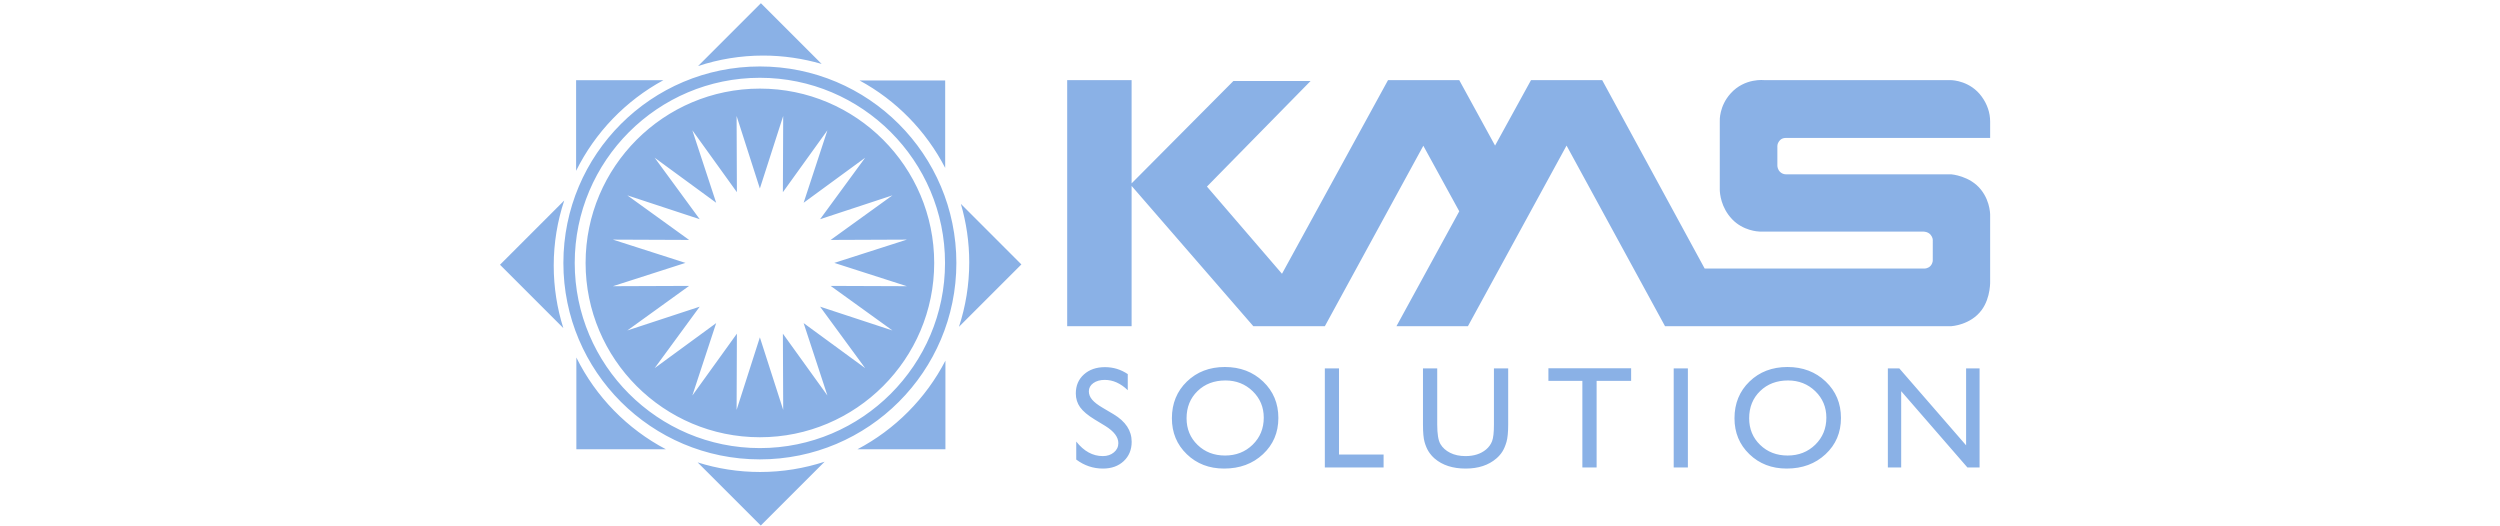 <?xml version="1.0" encoding="UTF-8"?>
<svg width="190px" height="40px" viewBox="0 0 190 40" version="1.1" xmlns="http://www.w3.org/2000/svg" xmlns:xlink="http://www.w3.org/1999/xlink">
    <title>logo_inactive_kmss</title>
    <g id="logo_inactive_kmss" stroke="none" stroke-width="1" fill="none" fill-rule="evenodd">
        <path d="M62.671,35.091 L57.819,39.94 L53.02,35.142 C54.518,35.616 56.113,35.871 57.769,35.871 C59.482,35.871 61.128,35.594 62.671,35.091 L62.671,35.091 Z M93.091,27.892 C94.254,27.892 95.222,28.26 95.996,28.996 C96.769,29.732 97.156,30.655 97.156,31.765 C97.156,32.875 96.765,33.793 95.985,34.52 C95.204,35.248 94.22,35.611 93.032,35.611 C91.898,35.611 90.953,35.248 90.198,34.52 C89.442,33.793 89.064,32.882 89.064,31.787 C89.064,30.662 89.445,29.732 90.205,28.996 C90.966,28.26 91.928,27.892 93.091,27.892 Z M135.848,27.892 C137.011,27.892 137.979,28.26 138.753,28.996 C139.526,29.732 139.913,30.655 139.913,31.765 C139.913,32.875 139.522,33.793 138.742,34.52 C137.961,35.248 136.977,35.611 135.789,35.611 C134.655,35.611 133.71,35.248 132.955,34.52 C132.199,33.793 131.821,32.882 131.821,31.787 C131.821,30.662 132.202,29.732 132.962,28.996 C133.723,28.26 134.685,27.892 135.848,27.892 Z M83.981,27.903 C84.61,27.903 85.186,28.079 85.71,28.432 L85.71,29.655 C85.168,29.133 84.584,28.872 83.96,28.872 C83.608,28.872 83.319,28.954 83.092,29.116 C82.866,29.279 82.753,29.488 82.753,29.741 C82.753,29.967 82.836,30.178 83.003,30.375 C83.169,30.572 83.437,30.778 83.807,30.994 L84.63,31.481 C85.548,32.03 86.007,32.728 86.007,33.575 C86.007,34.178 85.805,34.669 85.401,35.046 C84.997,35.423 84.471,35.611 83.825,35.611 C83.082,35.611 82.404,35.383 81.794,34.926 L81.794,33.558 C82.376,34.295 83.049,34.663 83.814,34.663 C84.151,34.663 84.433,34.569 84.657,34.381 C84.882,34.194 84.994,33.958 84.994,33.676 C84.994,33.217 84.663,32.783 84.003,32.372 L83.184,31.875 C82.67,31.561 82.305,31.253 82.087,30.949 C81.87,30.645 81.762,30.296 81.762,29.901 C81.762,29.308 81.967,28.827 82.378,28.457 C82.79,28.088 83.324,27.903 83.981,27.903 Z M109.229,28 L109.229,32.271 C109.229,32.979 109.31,33.471 109.472,33.748 C109.633,34.024 109.879,34.246 110.209,34.413 C110.54,34.58 110.929,34.663 111.378,34.663 C112.018,34.663 112.539,34.496 112.941,34.162 C113.153,33.983 113.305,33.771 113.399,33.527 C113.492,33.283 113.539,32.864 113.539,32.271 L113.539,28 L114.622,28 L114.622,32.271 C114.622,32.85 114.579,33.286 114.495,33.58 C114.41,33.875 114.306,34.12 114.183,34.316 C114.059,34.512 113.907,34.687 113.727,34.841 C113.131,35.355 112.352,35.611 111.389,35.611 C110.409,35.611 109.622,35.356 109.03,34.846 C108.85,34.688 108.698,34.512 108.574,34.316 C108.451,34.12 108.348,33.88 108.268,33.597 C108.186,33.313 108.146,32.868 108.146,32.261 L108.146,28 L109.229,28 Z M144.349,28 L149.424,33.845 L149.424,28 L150.448,28 L150.448,35.525 L149.521,35.525 L144.49,29.729 L144.49,35.525 L143.477,35.525 L143.477,28 L144.349,28 Z M128.279,28 L128.279,35.525 L127.201,35.525 L127.201,28 L128.279,28 Z M123.966,27.989 L123.966,28.948 L121.343,28.948 L121.343,35.525 L120.26,35.525 L120.26,28.948 L117.679,28.948 L117.679,27.989 L123.966,27.989 Z M101.765,28 L101.765,34.545 L105.153,34.545 L105.153,35.525 L100.687,35.525 L100.687,28 L101.765,28 Z M57.752,5.051 C65.996,5.051 72.684,11.734 72.684,19.985 C72.684,28.231 65.996,34.913 57.752,34.913 C49.503,34.913 42.817,28.231 42.817,19.985 C42.817,11.734 49.503,5.051 57.752,5.051 Z M93.134,28.915 C92.273,28.915 91.565,29.185 91.011,29.723 C90.457,30.262 90.179,30.95 90.179,31.787 C90.179,32.598 90.457,33.274 91.014,33.812 C91.57,34.351 92.266,34.62 93.102,34.62 C93.941,34.62 94.642,34.345 95.204,33.796 C95.765,33.247 96.046,32.562 96.046,31.743 C96.046,30.946 95.765,30.275 95.204,29.731 C94.642,29.187 93.952,28.915 93.134,28.915 Z M135.891,28.915 C135.03,28.915 134.322,29.185 133.768,29.723 C133.214,30.262 132.936,30.95 132.936,31.787 C132.936,32.598 133.214,33.274 133.77,33.812 C134.327,34.351 135.023,34.62 135.859,34.62 C136.698,34.62 137.399,34.345 137.961,33.796 C138.522,33.247 138.803,32.562 138.803,31.743 C138.803,30.946 138.522,30.275 137.961,29.731 C137.399,29.187 136.709,28.915 135.891,28.915 Z M71.852,27.41 L71.852,34.146 L65.163,34.146 C68.025,32.638 70.367,30.284 71.852,27.41 L71.852,27.41 Z M43.803,27.171 C45.28,30.154 47.672,32.601 50.611,34.146 L50.611,34.146 L43.803,34.146 Z M57.752,5.912 C49.994,5.912 43.679,12.222 43.679,19.985 C43.679,27.742 49.994,34.055 57.752,34.055 C65.509,34.055 71.822,27.742 71.822,19.985 C71.822,12.222 65.509,5.912 57.752,5.912 Z M57.752,6.734 C65.057,6.734 70.999,12.675 70.999,19.985 C70.999,27.287 65.057,33.231 57.752,33.231 C50.444,33.231 44.505,27.287 44.505,19.985 C44.505,12.675 50.444,6.734 57.752,6.734 Z M59.523,8.814 L57.75,14.327 L55.982,8.814 L56.004,14.606 L52.618,9.902 L54.429,15.41 L49.755,11.988 L53.178,16.659 L47.676,14.846 L52.373,18.235 L46.581,18.211 L52.096,19.98 L46.581,21.751 L52.373,21.729 L47.676,25.116 L53.178,23.307 L49.755,27.977 L54.429,24.556 L52.618,30.06 L56.004,25.359 L55.982,31.153 L57.75,25.638 L59.523,31.153 L59.499,25.359 L62.884,30.06 L61.076,24.556 L65.75,27.977 L62.327,23.307 L67.827,25.116 L63.129,21.729 L68.922,21.751 L63.408,19.98 L68.922,18.211 L63.129,18.235 L67.827,14.846 L62.327,16.659 L65.75,11.988 L61.076,15.41 L62.884,9.902 L59.499,14.606 L59.523,8.814 Z M42.883,15.237 C42.365,16.795 42.083,18.457 42.083,20.187 C42.083,21.842 42.34,23.436 42.813,24.933 L42.813,24.933 L38,20.12 Z M73.026,15.495 L77.625,20.096 L72.881,24.837 C73.387,23.295 73.662,21.647 73.662,19.937 C73.662,18.393 73.437,16.904 73.026,15.495 L73.026,15.495 Z M131.526,7.103 C132.605,5.901 134.092,6.092 134.092,6.092 L134.092,6.092 L148.3,6.092 C148.41,6.095 149.752,6.154 150.611,7.343 C151.035,7.929 151.251,8.573 151.251,9.241 L151.251,9.241 L151.251,10.485 L135.778,10.485 C135.778,10.485 135.476,10.451 135.284,10.651 C135.045,10.896 135.08,11.153 135.08,11.153 L135.08,11.153 L135.08,12.591 C135.081,12.643 135.098,12.889 135.291,13.07 C135.507,13.279 135.787,13.248 135.787,13.248 L135.787,13.248 L148.292,13.248 C148.292,13.248 149.72,13.355 150.558,14.42 C151.323,15.389 151.251,16.463 151.251,16.463 L151.251,16.463 L151.251,21.313 C151.251,21.313 151.318,22.592 150.608,23.559 C149.763,24.714 148.292,24.791 148.292,24.791 L148.292,24.791 L126.542,24.791 L119.058,11.064 L111.562,24.791 L106.13,24.791 L110.904,16.058 L108.173,11.077 L100.689,24.791 L95.253,24.791 L86.002,14.129 L86.002,24.791 L81.106,24.791 L81.106,6.092 L86.002,6.092 L86.002,13.936 L93.736,6.158 L99.603,6.158 L91.728,14.18 L97.431,20.807 L105.489,6.092 L110.904,6.092 L113.625,11.064 L116.356,6.092 L121.767,6.092 L129.555,20.41 L146.256,20.41 C146.309,20.41 146.556,20.396 146.727,20.198 C146.913,19.98 146.89,19.762 146.89,19.762 L146.891,18.266 C146.893,18.228 146.895,18.046 146.727,17.843 C146.528,17.604 146.203,17.604 146.203,17.604 L146.203,17.604 L133.777,17.604 C133.582,17.599 132.472,17.532 131.643,16.663 C130.782,15.763 130.708,14.689 130.703,14.424 L130.703,9.234 C130.697,9.139 130.659,8.069 131.526,7.103 Z M50.413,6.097 C47.554,7.651 45.23,10.061 43.784,12.983 L43.784,12.983 L43.784,6.097 Z M71.834,6.117 L71.834,12.76 C70.381,9.946 68.108,7.623 65.328,6.117 L65.328,6.117 L71.834,6.117 Z M57.828,0.245 L62.445,4.859 C61.036,4.452 59.546,4.223 58.001,4.223 C56.273,4.223 54.609,4.506 53.054,5.02 L53.054,5.02 L57.828,0.245 Z" id="Combined-Shape" fill="#8AB1E6"></path>
    </g>
</svg>